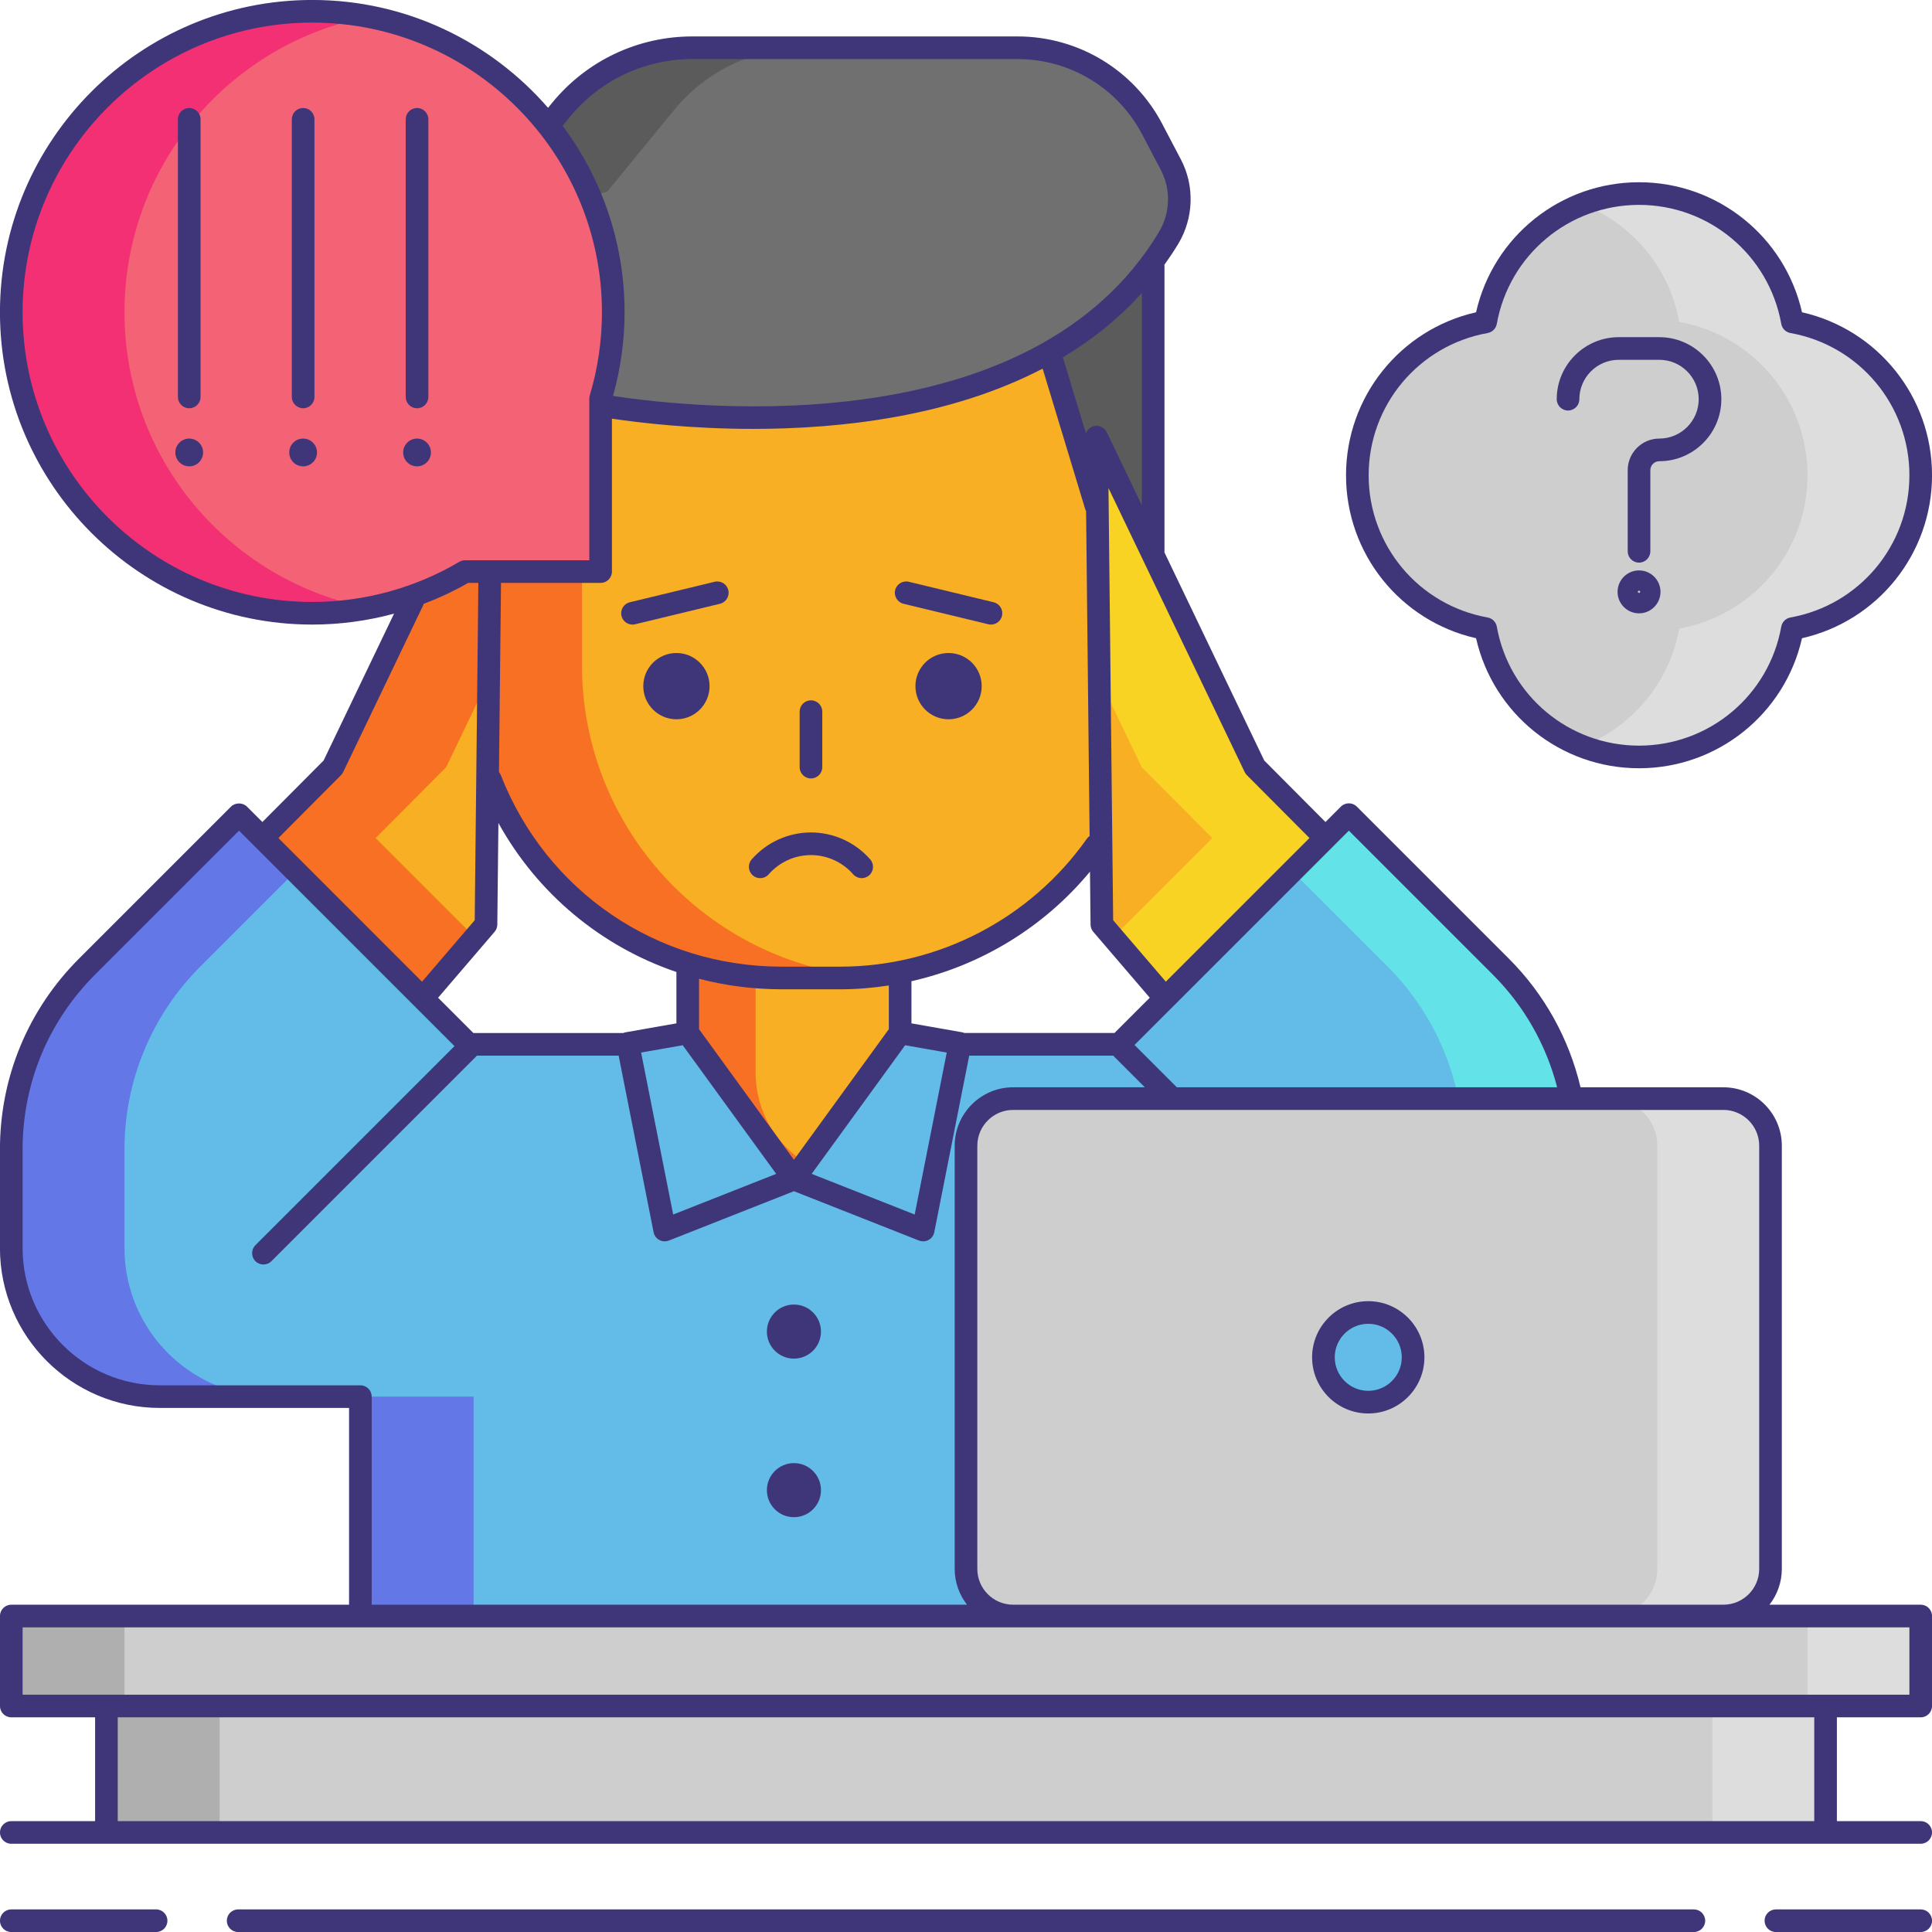 <svg id="Layer_1" height="512" viewBox="0 0 256 256" width="512" xmlns="http://www.w3.org/2000/svg"><g><path d="m254.505 62.974c0-10.161-7.34-18.591-17.002-20.323-1.732-9.663-10.162-17.002-20.323-17.002s-18.591 7.34-20.323 17.002c-9.663 1.732-17.002 10.162-17.002 20.323s7.339 18.591 17.002 20.323c1.732 9.663 10.162 17.002 20.323 17.002s18.591-7.339 20.323-17.002c9.663-1.732 17.002-10.162 17.002-20.323z" fill="#cecece"/><path d="m237.503 42.651c-1.732-9.663-10.162-17.002-20.323-17.002-2.649 0-5.175.509-7.5 1.417 6.596 2.577 11.542 8.441 12.823 15.585 9.663 1.732 17.002 10.162 17.002 20.323s-7.34 18.591-17.002 20.323c-1.28 7.144-6.227 13.008-12.823 15.585 2.325.908 4.851 1.417 7.5 1.417 10.161 0 18.591-7.34 20.323-17.002 9.663-1.732 17.002-10.162 17.002-20.323s-7.339-18.591-17.002-20.323z" fill="#ddd"/><path d="m178.731 107.944-30.434 30.434h-1.363-83.468-1.363l-30.434-30.434-20.145 20.146c-6.422 6.422-10.029 15.131-10.029 24.213v13.081c0 10.867 8.809 19.676 19.676 19.676h26.582v57.749h122.114v-57.749h19.363c10.867 0 19.676-8.809 19.676-19.676v-13.081c0-9.082-3.608-17.791-10.029-24.213z" fill="#63bce7"/><g fill="#63e2e7"><path d="m198.877 128.09-20.145-20.145-7.5 7.5 12.645 12.645c6.422 6.422 10.029 15.131 10.029 24.213v13.081c0 10.867-8.809 19.676-19.676 19.676h15c10.867 0 19.676-8.809 19.676-19.676v-13.081c0-9.082-3.608-17.792-10.029-24.213z"/><path d="m154.867 185.059h15v57.749h-15z"/></g><g fill="#6377e7"><path d="m47.753 185.059h15v57.749h-15z"/><path d="m16.495 165.383v-13.081c0-9.082 3.608-17.791 10.029-24.213l12.645-12.645-7.5-7.5-20.145 20.146c-6.422 6.422-10.029 15.131-10.029 24.213v13.081c0 10.867 8.809 19.676 19.676 19.676h15c-10.867-.001-19.676-8.81-19.676-19.677z"/></g><path d="m105.2 156.228c-7.772 0-14.073-6.301-14.073-14.073v-14.75c0-7.772 6.301-14.073 14.073-14.073 7.772 0 14.073 6.301 14.073 14.073v14.75c0 7.772-6.3 14.073-14.073 14.073z" fill="#f8af23"/><g><path d="m100.127 142.155v-14.75c0-6.197 4.01-11.447 9.573-13.325-1.414-.478-2.924-.748-4.5-.748-7.772 0-14.073 6.301-14.073 14.073v14.75c0 7.772 6.301 14.073 14.073 14.073 1.576 0 3.086-.27 4.5-.748-5.562-1.878-9.573-7.128-9.573-13.325z" fill="#f87023"/></g><path d="m111.339 129.587h-7.766c-22.898 0-41.461-18.563-41.461-41.461v-24.484c0-22.898 18.563-41.461 41.461-41.461h7.766c22.898 0 41.461 18.563 41.461 41.461v24.484c0 22.899-18.563 41.461-41.461 41.461z" fill="#f8af23"/><g><path d="m77.113 88.127v-24.485c0-21.678 16.641-39.46 37.843-41.294-1.193-.103-2.397-.167-3.617-.167h-7.766c-22.898 0-41.461 18.562-41.461 41.461v24.484c0 22.898 18.563 41.461 41.461 41.461h7.766c1.22 0 2.424-.064 3.617-.167-21.202-1.833-37.843-19.615-37.843-41.293z" fill="#f87023"/></g><g fill="#3f3679"><circle cx="89.63" cy="90.918" r="4.391"/><circle cx="125.69" cy="90.918" r="4.391"/></g><path d="m138.362 44.357 9.12 30.094h5.318v-47.427z" fill="#5b5b5b"/><path d="m62.113 74.451h4.98l11.274-20.951s56.488 11.308 76.483-21.981c1.775-2.955 1.906-6.619.304-9.672l-2.472-4.713c-3.485-6.644-10.368-10.806-17.87-10.806h-43.067c-6.755 0-13.153 3.031-17.432 8.257l-8.851 10.809c-8.008 2.066-12.865 10.187-10.899 18.22z" fill="#707070"/><g><path d="m80.462 25.393 8.851-10.809c4.279-5.226 10.677-8.257 17.432-8.257h-15c-6.755 0-13.153 3.031-17.432 8.257l-8.851 10.809c-8.008 2.066-12.865 10.187-10.899 18.22l7.549 30.838h4.98l6.887-12.798-4.416-18.04c-1.966-8.032 2.892-16.153 10.899-18.22z" fill="#5b5b5b"/></g><path d="m91.127 136.859 14.073 19.369-17.124 6.757-4.893-24.728z" fill="#63bce7"/><path d="m119.274 136.859-14.074 19.369 17.124 6.757 4.894-24.728z" fill="#63bce7"/><circle cx="105.2" cy="176.442" fill="#3f3679" r="3.583"/><circle cx="105.2" cy="197.453" fill="#3f3679" r="3.583"/><path d="m34.772 111.047 9.352-9.398 20.971-43.725-.699 64.572-8.388 9.787z" fill="#f8af23"/><g><path d="m59.124 101.649 5.625-11.727.346-31.998-20.971 43.725-9.352 9.398 21.236 21.236 6.923-8.077-13.159-13.159z" fill="#f87023"/></g><path d="m175.63 111.047-9.352-9.398-20.971-43.725.699 64.572 8.388 9.787z" fill="#f8af23"/><g><path d="m175.63 111.047-9.352-9.398-20.971-43.725.346 31.998 5.625 11.727 9.352 9.398-13.159 13.159 6.923 8.077z" fill="#f8d323"/></g><path d="m14.101 226.054h227.798v16.754h-227.798z" fill="#cecece"/><g><path d="m14.101 226.054h15v16.754h-15z" fill="#afafaf"/></g><g><path d="m226.899 226.054h15v16.754h-15z" fill="#ddd"/></g><path d="m1.495 214.132h253.01v11.922h-253.01z" fill="#cecece"/><g><path d="m1.495 214.132h15v11.922h-15z" fill="#afafaf"/></g><g><path d="m239.505 214.132h15v11.922h-15z" fill="#ddd"/></g><path d="m228.358 145.571h-94.115c-3.448 0-6.243 2.795-6.243 6.243v56.074c0 3.448 2.795 6.243 6.243 6.243h94.115c3.448 0 6.243-2.795 6.243-6.243v-56.074c.001-3.448-2.795-6.243-6.243-6.243z" fill="#cecece"/><g><path d="m228.358 145.571h-15c3.448 0 6.243 2.795 6.243 6.243v56.074c0 3.448-2.795 6.243-6.243 6.243h15c3.448 0 6.243-2.795 6.243-6.243v-56.074c.001-3.448-2.795-6.243-6.243-6.243z" fill="#ddd"/></g><circle cx="181.301" cy="179.852" fill="#63bce7" r="5.942"/><g><path d="m41.377 1.495c22.026 0 39.882 17.856 39.882 39.882 0 3.979-.59 7.818-1.675 11.444v22.916h-17.963c-5.935 3.504-12.852 5.523-20.244 5.523-22.026 0-39.882-17.856-39.882-39.883s17.856-39.882 39.882-39.882z" fill="#f46275"/><g><path d="m16.495 41.377c0-19.462 13.943-35.658 32.383-39.168-2.43-.462-4.935-.714-7.5-.714-22.026 0-39.883 17.856-39.883 39.882s17.856 39.883 39.882 39.883c2.558 0 5.053-.257 7.477-.718-18.428-3.52-32.359-19.711-32.359-39.165z" fill="#f43075"/></g><g fill="#3f3679"><circle cx="25.073" cy="59.953" r="1.839"/><circle cx="40.166" cy="59.953" r="1.839"/><circle cx="55.26" cy="59.953" r="1.839"/></g></g><g fill="#3f3679"><path d="m195.585 84.568c2.279 10.045 11.201 17.23 21.595 17.23s19.316-7.186 21.596-17.23c10.044-2.278 17.229-11.201 17.229-21.595 0-10.393-7.186-19.315-17.229-21.596-2.279-10.044-11.202-17.229-21.596-17.229s-19.315 7.186-21.595 17.229c-10.044 2.28-17.23 11.203-17.23 21.596-.001 10.394 7.185 19.316 17.23 21.595zm1.537-40.441c.618-.111 1.102-.595 1.212-1.212 1.637-9.136 9.563-15.767 18.846-15.767s17.21 6.631 18.847 15.767c.11.617.594 1.101 1.212 1.212 9.136 1.638 15.767 9.564 15.767 18.847s-6.631 17.209-15.767 18.846c-.617.11-1.102.595-1.212 1.212-1.637 9.137-9.563 15.768-18.847 15.768s-17.209-6.631-18.846-15.768c-.11-.617-.595-1.102-1.212-1.212-9.137-1.637-15.768-9.563-15.768-18.846s6.631-17.209 15.768-18.847z"/><path d="m107.457 103.149c.829 0 1.5-.672 1.5-1.5v-7.351c0-.828-.671-1.5-1.5-1.5s-1.5.672-1.5 1.5v7.351c0 .829.671 1.5 1.5 1.5z"/><path d="m83.807 82.76c.116 0 .235-.014.353-.042l11.238-2.714c.805-.194 1.3-1.005 1.106-1.811-.194-.804-1.001-1.298-1.81-1.105l-11.238 2.714c-.805.194-1.3 1.005-1.106 1.811.166.686.779 1.147 1.457 1.147z"/><path d="m119.719 80.004 11.237 2.714c.119.028.237.042.354.042.677 0 1.291-.461 1.457-1.147.194-.806-.301-1.616-1.105-1.811l-11.238-2.714c-.808-.193-1.615.301-1.81 1.105-.196.806.3 1.617 1.105 1.811z"/><path d="m100.732 116.36c.417 0 .832-.173 1.128-.511 1.418-1.618 3.458-2.546 5.596-2.546s4.177.928 5.595 2.546c.545.622 1.493.685 2.117.139.623-.546.685-1.494.139-2.117-1.988-2.267-4.85-3.567-7.851-3.567s-5.863 1.301-7.852 3.567c-.546.623-.484 1.57.139 2.117.286.25.638.372.989.372z"/><path d="m20.685 253.005h-19.19c-.829 0-1.5.672-1.5 1.5s.671 1.5 1.5 1.5h19.19c.829 0 1.5-.672 1.5-1.5s-.671-1.5-1.5-1.5z"/><path d="m254.505 253.005h-19.189c-.828 0-1.5.672-1.5 1.5s.672 1.5 1.5 1.5h19.189c.828 0 1.5-.672 1.5-1.5s-.672-1.5-1.5-1.5z"/><path d="m224.445 253.005h-192.89c-.829 0-1.5.672-1.5 1.5s.671 1.5 1.5 1.5h192.891c.828 0 1.5-.672 1.5-1.5s-.673-1.5-1.501-1.5z"/><path d="m254.505 212.632h-20.04c1.021-1.312 1.636-2.956 1.636-4.743v-56.074c0-4.27-3.474-7.743-7.743-7.743h-18.929c-1.529-6.458-4.792-12.343-9.492-17.042l-20.145-20.146c-.586-.586-1.535-.586-2.121 0l-2.039 2.039-8.113-8.151-13.219-27.565v-37.942c0-.059-.011-.114-.017-.171.644-.902 1.269-1.828 1.854-2.803 2.038-3.394 2.171-7.663.347-11.141l-2.472-4.713c-3.756-7.162-11.112-11.61-19.198-11.61h-43.069c-7.233 0-14.01 3.21-18.592 8.807l-.534.652c-7.593-8.745-18.778-14.291-31.242-14.291-22.818 0-41.383 18.563-41.383 41.382s18.565 41.383 41.383 41.383c3.677 0 7.321-.495 10.837-1.449l-9.334 19.46-8.112 8.151-2.039-2.039c-.563-.563-1.559-.563-2.121 0l-20.146 20.146c-6.751 6.751-10.469 15.727-10.469 25.273v13.08c0 11.677 9.5 21.177 21.176 21.177h25.082v26.072h-44.756c-.829 0-1.5.672-1.5 1.5v11.923c0 .828.671 1.5 1.5 1.5h11.106v13.754h-11.106c-.829 0-1.5.672-1.5 1.5s.671 1.5 1.5 1.5h12.606 227.797 12.606c.828 0 1.5-.672 1.5-1.5s-.672-1.5-1.5-1.5h-11.106v-13.754h11.106c.828 0 1.5-.672 1.5-1.5v-11.923c.001-.827-.671-1.499-1.499-1.499zm-21.403-60.818v56.074c0 2.615-2.128 4.743-4.743 4.743h-94.115c-2.615 0-4.743-2.128-4.743-4.743v-56.074c0-2.615 2.128-4.743 4.743-4.743h94.115c2.615 0 4.743 2.128 4.743 4.743zm-54.371-41.749 19.085 19.085c4.136 4.135 7.051 9.278 8.517 14.921h-50.397c-.001-.001-.001-.003-.003-.004l-5.602-5.602 5.113-5.113c.003-.003.008-.006.011-.009l21.235-21.236c.001-.001.001-.002.002-.003zm-50.93 26.814c-.104-.044-.211-.08-.324-.1l-6.704-1.179v-5.583c9.211-2.081 17.559-7.16 23.656-14.518l.076 7.013c.004.353.132.692.361.96l7.484 8.731-4.675 4.675h-19.874zm-22.601 16.798-12.573-17.305v-6.681c3.51.912 7.18 1.396 10.946 1.396h7.766c2.171 0 4.318-.184 6.434-.506v5.791zm-22.277-16.898c-.113.02-.22.056-.324.1h-19.874l-4.674-4.674 7.484-8.732c.229-.268.357-.607.361-.96l.146-13.458c5.21 9.399 13.626 16.357 23.586 19.739v6.807zm-3.338-59.542c.829 0 1.5-.672 1.5-1.5v-20.262c3.639.542 10.472 1.355 18.721 1.355 11.676 0 26.163-1.638 38.349-7.985l5.649 18.641c.025.081.072.147.109.22l.466 43.068c-.134.096-.257.21-.357.352-7.488 10.62-19.706 16.96-32.682 16.96h-7.766c-16.579 0-31.192-9.975-37.229-25.41-.056-.144-.137-.27-.229-.384l.271-25.055zm10.88 61.262 12.384 17.045-13.649 5.386-4.247-21.461zm29.471 0 5.512.97-4.247 21.461-13.65-5.386zm45.278-35.791 8.297 8.336-19.032 19.032-6.979-8.142-.62-57.262 18.045 37.625c.073.153.171.291.289.411zm-13.914-35.756-4.641-9.676c-.305-.634-1.002-.973-1.693-.813-.511.12-.909.493-1.075.967l-3.056-10.083c3.829-2.29 7.373-5.099 10.465-8.531zm-75.826-51.418c4.01-4.897 9.941-7.707 16.271-7.707h43.068c6.967 0 13.305 3.833 16.542 10.003l2.472 4.713c1.341 2.558 1.24 5.701-.263 8.203-16.944 28.207-61.428 23.376-72.333 21.717 1.003-3.612 1.528-7.334 1.528-11.086 0-9.257-3.056-17.813-8.21-24.713zm-72.479 25.843c0-21.164 17.218-38.382 38.383-38.382 21.164 0 38.382 17.218 38.382 38.382 0 3.732-.542 7.438-1.612 11.015-.042.14-.063.284-.063.43v21.416h-16.464c-.268 0-.532.072-.763.208-5.889 3.477-12.625 5.314-19.481 5.314-21.164 0-38.382-17.219-38.382-38.383zm33.895 69.667 8.297-8.336c.119-.12.217-.258.29-.41l10.609-22.121c.026-.054.041-.109.059-.164 2.023-.773 3.995-1.687 5.882-2.775h1.359l-.484 44.697-6.979 8.143-11.81-11.81zm10.863 72.516h-26.582c-10.022 0-18.176-8.154-18.176-18.177v-13.08c0-8.745 3.406-16.968 9.59-23.152l19.085-19.085 2.041 2.041s0 .001.001.001l21.236 21.236h.001l5.272 5.272-26.376 26.376c-.586.586-.586 1.535 0 2.121.293.293.677.439 1.061.439s.768-.146 1.061-.439l27.233-27.234h18.775l4.63 23.397c.086.437.362.813.753 1.025.223.122.47.184.719.184.187 0 .373-.035.551-.104l16.573-6.54 16.573 6.54c.178.069.364.104.551.104.248 0 .496-.062.719-.184.391-.213.667-.589.753-1.025l4.63-23.397h19.077l4.192 4.192h-17.452c-4.27 0-7.743 3.474-7.743 7.743v56.074c0 1.788.615 3.431 1.636 4.743h-78.884v-27.571c0-.829-.671-1.5-1.5-1.5zm192.645 57.749h-224.797v-13.754h224.797zm12.607-16.754h-11.106-227.798-11.106v-8.923h131.249 94.115 24.646z"/><path d="m181.301 187.293c4.104 0 7.441-3.338 7.441-7.441s-3.338-7.441-7.441-7.441-7.441 3.338-7.441 7.441 3.337 7.441 7.441 7.441zm0-11.883c2.449 0 4.441 1.992 4.441 4.441s-1.992 4.441-4.441 4.441-4.441-1.992-4.441-4.441 1.992-4.441 4.441-4.441z"/><path d="m25.073 14.31c-.829 0-1.5.672-1.5 1.5v36.786c0 .828.671 1.5 1.5 1.5s1.5-.672 1.5-1.5v-36.786c0-.829-.672-1.5-1.5-1.5z"/><path d="m40.167 14.31c-.829 0-1.5.672-1.5 1.5v36.786c0 .828.671 1.5 1.5 1.5s1.5-.672 1.5-1.5v-36.786c0-.829-.672-1.5-1.5-1.5z"/><path d="m55.26 14.31c-.829 0-1.5.672-1.5 1.5v36.786c0 .828.671 1.5 1.5 1.5s1.5-.672 1.5-1.5v-36.786c0-.829-.671-1.5-1.5-1.5z"/><path d="m207.774 54.396c.828 0 1.5-.672 1.5-1.5 0-2.878 2.341-5.219 5.219-5.219h5.374c2.878 0 5.219 2.341 5.219 5.219 0 2.877-2.341 5.218-5.219 5.218-2.309 0-4.188 1.879-4.188 4.188v10.749c0 .828.672 1.5 1.5 1.5s1.5-.672 1.5-1.5v-10.749c0-.655.532-1.188 1.188-1.188 4.532 0 8.219-3.687 8.219-8.218 0-4.532-3.687-8.219-8.219-8.219h-5.374c-4.532 0-8.219 3.687-8.219 8.219 0 .829.672 1.5 1.5 1.5z"/><path d="m217.18 75.582c-1.568 0-2.844 1.275-2.844 2.844s1.275 2.844 2.844 2.844 2.844-1.275 2.844-2.844-1.276-2.844-2.844-2.844zm-.157 2.844c0-.086.07-.156.156-.156s.156.07.156.156c.001.172-.312.172-.312 0z"/></g></g></svg>